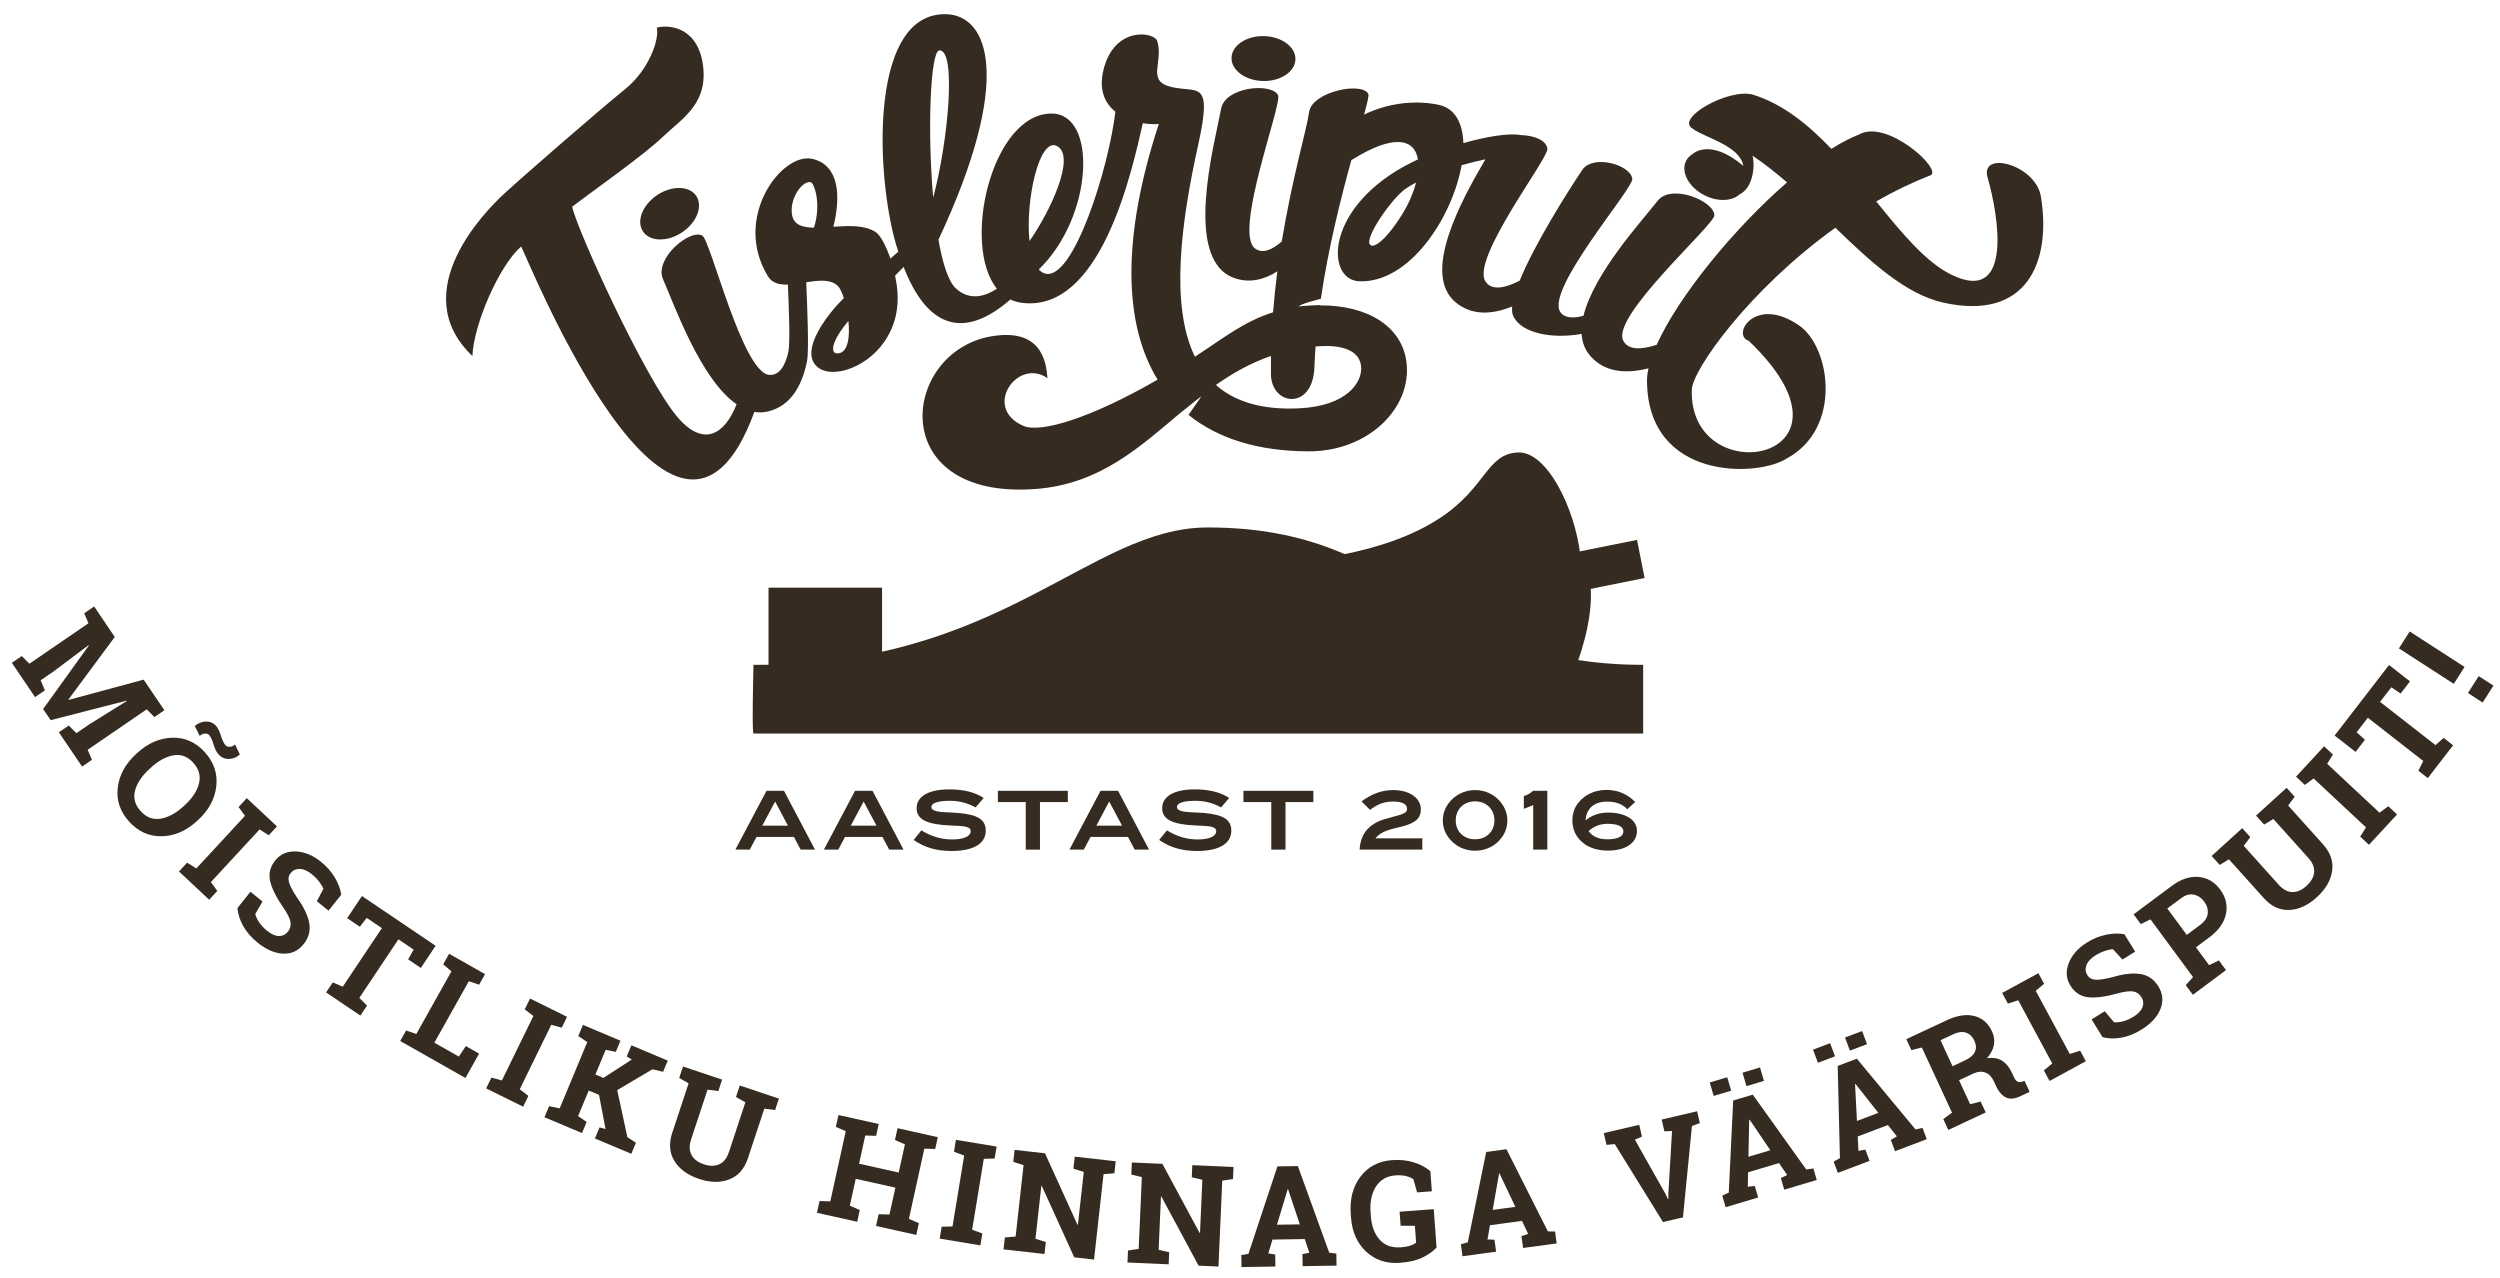 <svg xmlns="http://www.w3.org/2000/svg" width="313" height="160" viewBox="0 0 313 160" fill="none"><path d="M15.873 87.768L15.851 87.72L6.343 90.165L5.399 88.771L11.131 80.808L11.095 80.769L6.707 84.064L5.087 85.172L5.626 86.429L4.388 87.276L1.483 82.985L2.722 82.137L3.681 83.095L11.076 78.033L10.541 76.784L11.787 75.931L12.534 77.035L14.369 79.747L8.562 87.585L8.591 87.628L17.986 85.092L20.578 88.921L19.332 89.774L18.369 88.808L10.973 93.871L11.512 95.127L10.274 95.975L7.369 91.683L8.608 90.835L9.567 91.793L11.187 90.683L15.873 87.768Z" fill="#362B21"></path><path d="M24.646 102.808C23.293 104.042 21.823 104.673 20.238 104.7C18.652 104.729 17.293 104.113 16.158 102.854C15.027 101.6 14.555 100.185 14.743 98.607C14.931 97.03 15.701 95.624 17.053 94.389L17.193 94.262C18.538 93.036 20 92.403 21.582 92.362C23.164 92.322 24.521 92.929 25.651 94.184C26.787 95.443 27.262 96.866 27.078 98.456C26.894 100.046 26.13 101.454 24.785 102.68L24.646 102.808ZM23.124 100.813C24.08 99.942 24.675 99.034 24.911 98.091C25.146 97.147 24.912 96.285 24.206 95.502C23.501 94.72 22.678 94.406 21.74 94.562C20.801 94.717 19.849 95.233 18.886 96.113L18.733 96.252C17.761 97.139 17.154 98.047 16.91 98.978C16.667 99.909 16.896 100.764 17.599 101.541C18.308 102.328 19.138 102.648 20.089 102.501C21.039 102.356 22 101.838 22.974 100.952L23.124 100.813ZM30.033 94.454C29.627 94.824 29.167 95.013 28.654 95.02C28.141 95.028 27.709 94.838 27.361 94.451C27.093 94.154 26.88 93.732 26.726 93.188C26.571 92.645 26.393 92.262 26.194 92.041C26.055 91.888 25.87 91.822 25.64 91.843C25.408 91.864 25.197 91.962 25.007 92.136L24.382 90.904C24.779 90.542 25.238 90.353 25.76 90.338C26.282 90.323 26.715 90.507 27.06 90.889C27.275 91.127 27.474 91.533 27.656 92.107C27.838 92.681 28.029 93.079 28.229 93.3C28.364 93.448 28.547 93.515 28.78 93.5C29.013 93.485 29.229 93.388 29.428 93.206L30.033 94.454Z" fill="#362B21"></path><path d="M29.87 101.038L30.896 99.928L34.675 103.464L33.65 104.574L32.496 103.848L26.404 110.436L27.207 111.54L26.187 112.644L22.407 109.108L23.427 108.005L24.58 108.73L30.673 102.142L29.87 101.038Z" fill="#362B21"></path><path d="M41.131 114.014L39.669 112.833L40.489 111.286C40.405 111.042 40.233 110.748 39.973 110.405C39.712 110.063 39.4 109.744 39.035 109.449C38.501 109.018 37.998 108.797 37.526 108.787C37.055 108.778 36.675 108.953 36.39 109.31C36.125 109.64 36.06 110.036 36.195 110.495C36.33 110.953 36.676 111.603 37.234 112.444C38.066 113.61 38.563 114.664 38.724 115.604C38.885 116.544 38.645 117.414 38.005 118.214C37.337 119.05 36.48 119.445 35.435 119.396C34.391 119.347 33.33 118.887 32.254 118.017C31.484 117.395 30.887 116.71 30.464 115.963C30.04 115.215 29.794 114.457 29.727 113.689L31.357 111.649L32.865 112.867L31.962 114.424C32.029 114.743 32.188 115.091 32.441 115.468C32.693 115.845 33.026 116.2 33.439 116.535C33.974 116.965 34.466 117.184 34.92 117.19C35.373 117.196 35.746 117.015 36.04 116.648C36.339 116.271 36.449 115.862 36.366 115.42C36.283 114.978 35.991 114.388 35.489 113.652C34.605 112.385 34.051 111.282 33.828 110.343C33.605 109.404 33.812 108.534 34.453 107.733C35.086 106.941 35.936 106.564 37.007 106.599C38.076 106.636 39.121 107.054 40.142 107.857C40.889 108.462 41.479 109.125 41.911 109.85C42.342 110.574 42.615 111.296 42.73 112.014L41.131 114.014Z" fill="#362B21"></path><path d="M54.54 118.414L52.688 121.187L51.097 120.112L51.79 118.889L49.884 117.603L44.988 124.936L45.953 125.899L45.118 127.15L40.826 124.251L41.661 123L42.913 123.534L47.81 116.201L45.912 114.92L45.049 116.027L43.464 114.956L45.316 112.183L54.54 118.414Z" fill="#362B21"></path><path d="M50.107 130.332L50.843 129.02L52.125 129.451L56.52 121.615L55.49 120.734L56.231 119.414L57.387 120.07L59.565 121.304L60.727 121.964L59.987 123.285L58.698 122.85L54.383 130.543L57.447 132.281L58.322 130.968L59.984 131.912L58.272 134.964L50.107 130.332Z" fill="#362B21"></path><path d="M65.697 126.375L66.362 125.015L70.995 127.305L70.33 128.665L69.018 128.305L65.071 136.379L66.157 137.204L65.496 138.556L60.863 136.266L61.524 134.914L62.836 135.274L66.782 127.199L65.697 126.375Z" fill="#362B21"></path><path d="M68.748 138.491L70.071 138.767L73.526 130.469L72.401 129.715L72.983 128.318L77.681 130.296L77.1 131.694L75.831 131.439L74.545 134.529L75.549 134.95L79.106 132.65L78.466 132.269L79.048 130.871L83.604 132.79L83.023 134.187L81.685 133.876L77.277 136.481L78.551 142.384L79.621 143.069L79.042 144.458L74.486 142.539L75.064 141.15L75.815 141.353L74.996 137.079L73.709 136.536L72.376 139.736L73.446 140.467L72.867 141.857L68.168 139.878L68.748 138.491Z" fill="#362B21"></path><path d="M90.409 135.165L89.933 136.604L88.585 136.425L86.532 142.634C86.272 143.418 86.288 144.075 86.579 144.605C86.87 145.135 87.381 145.523 88.112 145.766C88.854 146.015 89.5 146.016 90.05 145.771C90.6 145.526 91.006 145.007 91.268 144.219L93.321 138.009L92.143 137.343L92.619 135.905L97.517 137.544L97.041 138.981L95.694 138.803L93.64 145.011C93.198 146.346 92.421 147.229 91.306 147.661C90.193 148.092 88.926 148.071 87.507 147.597C86.094 147.123 85.072 146.379 84.443 145.365C83.813 144.35 83.719 143.175 84.16 141.841L86.214 135.632L85.035 134.966L85.511 133.528L86.77 133.949L89.142 134.743L90.409 135.165Z" fill="#362B21"></path><path d="M104.65 141.082L104.976 139.603L110.016 140.725L109.69 142.204L108.331 142.166L107.553 145.697L112.518 146.803L113.296 143.272L112.047 142.729L112.373 141.25L113.677 141.54L116.109 142.083L117.413 142.373L117.087 143.852L115.728 143.814L113.794 152.598L115.042 153.141L114.718 154.612L109.678 153.49L110.002 152.019L111.361 152.057L112.102 148.695L107.137 147.589L106.397 150.951L107.645 151.494L107.321 152.966L102.281 151.843L102.605 150.372L103.956 150.409L105.89 141.624L104.65 141.082Z" fill="#362B21"></path><path d="M119.438 144.201L119.683 142.707L124.777 143.553L124.531 145.048L123.172 145.084L121.713 153.96L122.989 154.434L122.745 155.92L117.651 155.074L117.895 153.588L119.255 153.552L120.714 144.675L119.438 144.201Z" fill="#362B21"></path><path d="M139.688 145.39L139.52 146.896L138.164 147.004L136.973 157.698L134.497 157.419L130.428 148.471L130.376 148.474L129.639 155.096L130.938 155.502L130.771 157L125.641 156.422L125.808 154.925L127.155 154.817L128.151 145.875L126.861 145.47L127.029 143.964L128.348 144.112L130.832 144.393L134.901 153.341L134.953 153.338L135.689 146.724L134.39 146.318L134.559 144.811L138.361 145.24L139.688 145.39Z" fill="#362B21"></path><path d="M154.437 146.106L154.37 147.619L153.025 147.818L152.553 158.57L150.064 158.46L145.404 149.808L145.353 149.815L145.061 156.471L146.383 156.789L146.317 158.294L141.16 158.065L141.226 156.56L142.563 156.36L142.957 147.373L141.642 147.056L141.708 145.542L143.034 145.601L145.531 145.711L150.191 154.363L150.242 154.357L150.534 147.708L149.211 147.391L149.278 145.877L153.101 146.047L154.437 146.106Z" fill="#362B21"></path><path d="M155.414 157.129L156.301 156.987L159.932 146.032L162.491 145.994L166.419 156.835L167.311 156.951L167.334 158.457L163.088 158.521L163.065 157.014L163.928 156.846L163.355 155.132L159.314 155.194L158.792 156.923L159.659 157.064L159.68 158.571L155.435 158.635L155.414 157.129ZM159.878 153.334L162.737 153.291L161.268 148.895L161.216 148.896L159.878 153.334Z" fill="#362B21"></path><path d="M179.856 156.189C179.482 156.618 178.918 157.024 178.168 157.404C177.417 157.785 176.449 158.018 175.266 158.106C173.587 158.229 172.18 157.765 171.044 156.711C169.909 155.658 169.276 154.227 169.144 152.418L169.113 151.989C168.976 150.117 169.385 148.556 170.339 147.306C171.292 146.057 172.606 145.37 174.279 145.247C175.253 145.175 176.154 145.266 176.982 145.519C177.81 145.772 178.511 146.145 179.085 146.638L179.267 149.153L177.424 149.289L176.952 147.64C176.71 147.463 176.398 147.329 176.017 147.239C175.635 147.149 175.202 147.122 174.719 147.157C173.632 147.237 172.816 147.703 172.271 148.554C171.726 149.406 171.502 150.484 171.596 151.789L171.629 152.236C171.721 153.507 172.091 154.5 172.738 155.214C173.385 155.929 174.266 156.246 175.382 156.164C175.883 156.127 176.285 156.055 176.589 155.946C176.894 155.837 177.13 155.719 177.297 155.591L177.143 153.471L175.358 153.463L175.23 151.703L179.508 151.389L179.856 156.189Z" fill="#362B21"></path><path d="M182.902 155.787L183.767 155.54L186.072 144.227L188.608 143.881L193.796 154.174L194.695 154.182L194.896 155.675L190.689 156.248L190.487 154.755L191.324 154.485L190.55 152.853L186.546 153.398L186.233 155.178L187.11 155.215L187.312 156.708L183.105 157.281L182.902 155.787ZM186.884 151.483L189.718 151.097L187.737 146.909L187.687 146.917L186.884 151.483Z" fill="#362B21"></path><path d="M205.573 142.301L204.687 142.686L208.532 149.503L208.837 150.138L208.887 150.126L208.877 149.439L209.339 141.597L208.382 141.644L208.041 140.168L212.477 139.13L212.819 140.606L211.832 140.978L210.708 152.414L208.207 153L202.169 143.24L201.137 143.34L200.795 141.864L205.231 140.825L205.573 142.301Z" fill="#362B21"></path><path d="M216.746 136.554L214.555 137.208L214.058 135.525L216.249 134.87L216.746 136.554ZM215.625 149.695L216.442 149.317L216.993 137.783L219.448 137.05L226.143 146.42L227.033 146.289L227.459 147.733L223.389 148.949L222.962 147.504L223.747 147.109L222.735 145.615L218.862 146.772L218.823 148.579L219.696 148.48L220.123 149.925L216.051 151.14L215.625 149.695ZM220.85 135.329L218.659 135.983L218.162 134.299L220.353 133.645L220.85 135.329ZM218.904 144.828L221.645 144.009L219.05 140.177L219.001 140.192L218.904 144.828Z" fill="#362B21"></path><path d="M229.746 132.248L227.607 133.059L226.99 131.416L229.129 130.604L229.746 132.248ZM229.569 145.436L230.357 144.999L230.079 133.456L232.475 132.547L239.825 141.408L240.703 141.212L241.232 142.622L237.259 144.129L236.73 142.72L237.485 142.269L236.368 140.852L232.588 142.286L232.679 144.091L233.542 143.929L234.072 145.339L230.099 146.846L229.569 145.436ZM233.75 130.728L231.611 131.54L230.995 129.897L233.134 129.085L233.75 130.728ZM232.49 140.343L235.165 139.329L232.301 135.695L232.253 135.713L232.49 140.343Z" fill="#362B21"></path><path d="M243.747 127.728C245.03 127.127 246.173 126.952 247.175 127.201C248.178 127.45 248.921 128.094 249.402 129.136C249.667 129.708 249.744 130.276 249.635 130.84C249.525 131.405 249.235 131.955 248.765 132.491C249.524 132.377 250.156 132.481 250.662 132.804C251.167 133.129 251.578 133.631 251.893 134.313L252.16 134.89C252.276 135.14 252.415 135.311 252.577 135.403C252.74 135.495 252.94 135.501 253.18 135.42L253.477 135.328L254.113 136.702L252.941 137.25C252.201 137.597 251.589 137.64 251.102 137.379C250.617 137.119 250.227 136.672 249.934 136.037L249.634 135.389C249.378 134.838 249.032 134.472 248.594 134.295C248.156 134.117 247.667 134.145 247.126 134.378L245.272 135.246L246.659 138.244L247.978 137.912L248.61 139.277L243.929 141.468L243.298 140.102L244.392 139.305L240.617 131.148L239.306 131.477L238.671 130.103L239.873 129.54L243.747 127.728ZM244.459 133.491L246.027 132.757C246.658 132.461 247.068 132.105 247.259 131.686C247.449 131.268 247.427 130.804 247.19 130.294C246.955 129.784 246.61 129.45 246.155 129.292C245.701 129.134 245.169 129.198 244.558 129.484L242.952 130.236L244.459 133.491Z" fill="#362B21"></path><path d="M251.386 125.649L250.669 124.317L255.208 121.844L255.925 123.176L254.873 124.043L259.134 131.953L260.431 131.54L261.144 132.865L256.606 135.338L255.892 134.014L256.944 133.147L252.683 125.236L251.386 125.649Z" fill="#362B21"></path><path d="M267.323 119.142L265.73 120.138L264.55 118.849C264.293 118.847 263.961 118.913 263.553 119.047C263.145 119.181 262.742 119.372 262.345 119.62C261.763 119.984 261.39 120.388 261.225 120.833C261.059 121.278 261.098 121.695 261.339 122.085C261.562 122.446 261.911 122.638 262.386 122.662C262.861 122.686 263.585 122.572 264.559 122.321C265.93 121.917 267.082 121.794 268.017 121.953C268.952 122.111 269.689 122.627 270.229 123.498C270.793 124.41 270.879 125.353 270.488 126.328C270.096 127.303 269.314 128.157 268.141 128.891C267.303 129.416 266.463 129.756 265.621 129.91C264.779 130.066 263.987 130.048 263.243 129.857L261.868 127.634L263.511 126.607L264.673 127.979C264.995 128.021 265.374 127.985 265.811 127.87C266.247 127.756 266.692 127.557 267.141 127.276C267.723 126.911 268.091 126.515 268.246 126.087C268.402 125.659 268.355 125.245 268.108 124.846C267.854 124.436 267.507 124.197 267.065 124.129C266.623 124.061 265.973 124.144 265.116 124.375C263.635 124.796 262.416 124.956 261.461 124.858C260.506 124.759 259.759 124.274 259.218 123.402C258.685 122.539 258.612 121.607 258.999 120.603C259.386 119.6 260.127 118.748 261.217 118.044C262.032 117.534 262.849 117.195 263.672 117.025C264.494 116.855 265.262 116.835 265.973 116.965L267.323 119.142Z" fill="#362B21"></path><path d="M271.893 110.924C273.039 110.069 274.163 109.692 275.261 109.79C276.361 109.889 277.264 110.419 277.971 111.377C278.681 112.342 278.92 113.363 278.689 114.443C278.458 115.522 277.769 116.489 276.623 117.343L274.931 118.604L276.577 120.838L277.803 120.247L278.694 121.457L274.546 124.547L273.655 123.337L274.569 122.335L269.243 115.106L268.024 115.692L267.126 114.475L268.193 113.68L271.893 110.924ZM273.783 117.048L275.476 115.786C276.035 115.37 276.345 114.901 276.406 114.381C276.467 113.861 276.322 113.363 275.972 112.888C275.615 112.405 275.177 112.111 274.658 112.008C274.138 111.906 273.598 112.063 273.039 112.48L271.347 113.741L273.783 117.048Z" fill="#362B21"></path><path d="M280.727 103.686L281.737 104.81L280.919 105.902L285.282 110.755C285.833 111.368 286.41 111.678 287.011 111.684C287.613 111.691 288.2 111.434 288.771 110.914C289.351 110.387 289.67 109.822 289.729 109.219C289.787 108.616 289.539 108.007 288.984 107.389L284.621 102.536L283.464 103.239L282.454 102.115L286.283 98.633L287.293 99.758L286.474 100.85L290.838 105.703C291.776 106.747 292.156 107.863 291.982 109.05C291.808 110.238 291.165 111.336 290.056 112.345C288.951 113.349 287.804 113.878 286.615 113.928C285.427 113.98 284.364 113.484 283.426 112.441L279.063 107.588L277.906 108.291L276.896 107.167L277.88 106.272L279.735 104.586L280.727 103.686Z" fill="#362B21"></path><path d="M288.568 98.271L287.464 97.24L290.977 93.436L292.082 94.467L291.36 95.628L297.915 101.75L299.012 100.942L300.11 101.968L296.597 105.771L295.499 104.745L296.22 103.586L289.665 97.463L288.568 98.271Z" fill="#362B21"></path><path d="M299.107 83.26L301.731 85.308L300.556 86.831L299.391 86.052L297.984 87.875L304.925 93.289L305.946 92.386L307.13 93.309L303.96 97.418L302.777 96.495L303.392 95.275L296.452 89.862L295.051 91.678L296.09 92.62L294.92 94.137L292.295 92.09L299.107 83.26Z" fill="#362B21"></path><path d="M308.564 83.503L307.212 85.618L300.342 81.176L301.695 79.061L308.564 83.503ZM312.179 85.841L310.827 87.956L308.984 86.763L310.336 84.649L312.179 85.841Z" fill="#362B21"></path><path d="M175.97 75.453C177.18 76.186 178.396 76.925 179.644 77.647L205.904 72.37L204.955 67.593L173.437 73.928C174.293 74.435 175.135 74.946 175.97 75.453Z" fill="#362B21"></path><path d="M110.435 73.575H96.219V86.316H110.435V73.575Z" fill="#362B21"></path><path d="M151.207 66.037C136.36 66.037 125.327 83.451 94.336 83.236C94.122 92.266 94.336 91.837 94.336 91.837H205.725C205.725 91.837 205.725 87.751 205.725 83.236C178.965 83.236 176.802 66.037 151.207 66.037Z" fill="#362B21"></path><path d="M197.865 69.578C197.187 63.587 193.658 56.497 190.062 56.645C186.103 56.808 186.103 61.033 180.286 64.854C175.995 67.67 170.958 68.939 166.049 69.835C169.278 71.075 172.168 72.6 174.908 74.192L197.865 69.578Z" fill="#362B21"></path><path d="M177.839 77.321C183.157 80.307 189.079 82.962 197.048 84.174C198.379 80.732 199.495 76.544 199.111 73.048L177.839 77.321Z" fill="#362B21"></path><path d="M154.188 7.24C154.152 8.792 155.915 10.091 158.124 10.142C160.333 10.193 162.153 8.977 162.188 7.425C162.224 5.873 160.462 4.574 158.252 4.523C156.043 4.472 154.223 5.688 154.188 7.24Z" fill="#362B21"></path><path d="M87.184 24.55C86.338 23.252 84.154 23.187 82.305 24.405C80.457 25.623 79.645 27.664 80.491 28.962C81.337 30.261 83.522 30.326 85.37 29.108C87.219 27.889 88.031 25.849 87.184 24.55Z" fill="#362B21"></path><path d="M255.521 24.614C254.866 20.606 247.96 18.823 248.825 22.145C250.296 27.218 251.983 38.118 244.345 34.408C241.117 32.841 238.11 29.18 234.902 25.218C237.065 23.978 239.33 22.869 241.679 21.956C243.342 21.309 236.208 14.8 232.735 16.853C231.664 17.265 230.504 17.873 229.287 18.637C226.399 15.607 223.225 13.035 219.538 11.872C216.57 10.938 209.616 14.816 211.938 16.122C211.937 16.122 211.935 16.122 211.933 16.123C213.532 17.282 217.804 18.216 218.265 20.768C214.062 17.22 211.933 19.268 211.933 19.268L211.936 19.27C211.57 19.486 211.276 19.779 211.092 20.153C210.403 21.541 211.449 23.471 213.427 24.463C215.102 25.302 216.904 25.195 217.837 24.301L217.847 24.31C219.603 23.395 219.725 20.487 219.41 19.489C219.41 19.488 219.41 19.487 219.409 19.487C220.892 20.475 222.331 21.617 223.737 22.837C217.046 28.651 210.142 37.115 207.414 43.17C205.446 43.813 203.781 43.845 203.206 42.593C201.788 39.508 214.582 28.208 214.631 26.983C214.7 25.192 209.22 22.912 207.516 25.17C205.542 27.683 199.552 34.221 198.252 39.529C196.976 39.885 195.865 39.837 195.349 39.062C193.464 36.24 204.507 23.607 204.363 22.39C204.152 20.609 199.432 19.288 198.094 21.28C196.053 24.323 192.086 30.662 190.261 35.142C188.406 36.101 186.755 36.404 185.986 35.253C184.102 32.432 193.878 19.846 193.734 18.63C193.605 17.537 192.043 16.948 190.367 16.912C190.368 16.909 190.369 16.907 190.37 16.905C188.869 16.633 186.076 17.107 183.214 17.915C183.136 15.416 182.176 13.535 180.062 13.109C176.724 12.435 173.367 13.087 170.785 14.346C171.193 12.861 171.411 11.938 171.313 11.757C170.46 10.183 164.237 11.501 163.899 14.042C163.625 16.107 161.791 22.223 160.476 30.233C159.242 31.323 158.04 31.807 157.108 31.09C154.427 29.02 160.538 13.037 160.015 11.931C159.25 10.31 153.344 10.85 152.877 13.648C152.074 17.946 148.104 32.4 154.434 34.773C156.383 35.505 158.242 35.039 159.925 33.971C159.709 35.627 159.525 37.342 159.387 39.099C155.745 40.25 153.099 42.383 149.793 44.538C149.729 44.581 149.666 44.62 149.602 44.662C146.489 38.242 147.837 27.964 150.036 18.027C151.842 9.866 149.927 11.656 146.689 10.899C143.45 10.143 145.716 7.825 144.887 5.14C144.532 3.991 139.519 3.198 138.156 8.738C137.537 11.254 138.331 12.93 139.644 13.99C138.833 20.949 134.401 35.196 130.863 34.254C130.557 34.173 130.289 33.993 130.057 33.736C136.885 27.148 137.452 14.192 131.636 14.216C124.177 14.245 120.338 30.614 124.812 36.148C123.096 37.26 121.295 37.584 119.661 36.094C118.719 35.217 118.006 32.936 117.495 30.006C126.866 10.029 123.83 1.919 118.456 1.778C109.106 1.549 109.605 20.542 111.927 29.675C112.1 30.326 112.281 30.937 112.465 31.518C112.182 31.769 111.847 32.059 111.477 32.374C110.935 30.776 110.235 29.443 109.608 29.038C108.251 28.16 106.241 28.255 104.342 28.389C105.298 24.497 105.054 20.678 101.724 19.893C97.908 18.994 91.642 27.237 96.15 34.6C96.675 35.458 97.586 35.664 98.643 35.629C98.794 39.007 98.924 43.043 98.704 44.036C98.317 45.787 97.585 47.001 96.346 46.938C92.971 46.764 88.987 30.114 87.933 29.502C86.388 28.605 81.83 32.418 83.023 34.989C84.405 38.121 87.704 47.499 92.22 50.613C90.769 54.325 88.094 56.149 84.733 52.115C80.639 47.201 72.173 28.608 71.636 25.875C74.628 23.614 80.626 19.402 83.031 17.091C85.436 14.78 88.847 12.933 87.95 7.74C87.089 3.064 83.294 3.12 82.225 3.472C82.592 4.805 81.304 8.733 78.224 11.198C75.146 13.665 64.02 23.335 62.627 24.718C61.235 26.1 50.579 36.411 59.146 44.574C59.302 40.598 62.507 33.231 65.252 30.86C66.277 32.868 84.626 78.448 94.447 51.571C95.023 51.668 95.615 51.651 96.223 51.498C99.083 50.775 100.441 48.175 101.038 45.229C101.293 43.974 101.085 38.758 100.942 35.343C102.505 35.097 104.035 34.917 104.927 35.833C105.171 36.084 105.425 36.627 105.647 37.325C103.869 39.033 99.924 43.888 102.342 45.948C104.872 48.102 112.87 44.477 112.37 36.636C112.328 35.964 112.219 35.237 112.064 34.506C112.445 34.121 112.807 33.751 113.133 33.422C117.327 44.199 123.577 40.04 126.498 37.497C126.913 37.694 127.365 37.834 127.859 37.902C137.858 39.288 141.728 21.351 143.082 15.426C143.807 15.545 144.502 15.571 145.082 15.524C140.44 29.656 140.637 40.542 144.931 47.531C136.518 52.386 130.272 54.248 128.125 53.318C122.945 51.076 127.4 44.719 131.144 47.349C131.004 46.035 130.848 41.199 124.621 42.032C112.803 43.508 110.503 62.674 129.677 61.219C137.824 60.602 142.808 55.847 148.147 51.389C148.153 51.393 148.156 51.396 148.161 51.401C148.696 50.946 150.163 49.801 150.415 49.607C150.242 49.91 149.191 51.346 148.802 51.943C152.497 54.924 157.557 56.494 163.838 56.509C171.336 56.529 176.818 51.057 176.088 45.321C175.534 40.966 171.387 38.212 165.255 38.23C165.256 38.217 165.258 38.205 165.259 38.192C164.654 38.217 163.532 38.26 162.577 38.365C163.054 37.97 164.717 37.601 165.373 37.401C166.316 30.979 167.89 24.764 169.185 20.056C174.657 16.619 177.119 17.474 177.524 19.963C177.271 20.078 177.025 20.195 176.791 20.311C165.84 25.746 165.876 35.077 170.208 35.217C176.492 35.439 181.842 27.188 182.994 20.684C184.038 20.387 185.054 20.142 185.973 19.944C182.969 25.07 177.884 34.293 182.287 37.887C184.342 39.564 186.874 39.362 189.326 38.373C189.281 38.835 189.31 39.226 189.434 39.512C190.414 41.771 194.435 42.459 198.017 41.804C198.08 42.85 198.425 43.803 199.14 44.606C200.992 46.683 203.686 46.803 206.39 46.112C206.266 46.669 206.202 47.187 206.204 47.656C206.266 60.212 220.071 59.749 223.687 57.409C230.65 53.67 229.22 43.534 225.265 40.758C219.709 36.912 216.755 41.967 218.923 42.654C234.788 57.77 211.417 61.831 211.813 48.79C211.889 46.302 219.04 36.213 229.79 28.515C234.255 32.829 238.599 36.845 243.333 37.895C253.72 40.201 256.87 32.857 255.521 24.614ZM101.493 22.8C101.901 22.855 102.885 25.484 101.901 28.503C100.352 28.479 99.213 28.109 99.133 26.601C98.964 24.764 100.395 22.654 101.493 22.8ZM104.941 44.242C103.784 44.356 104.178 42.595 106.224 40.184C106.424 42.185 106.177 44.122 104.941 44.242ZM117.603 6.311C119.786 6.189 118.702 17.798 116.833 24.746C116.091 16.296 116.488 6.373 117.603 6.311ZM132.311 18.275C134.804 19.511 131.396 26.634 128.891 30.179C128.366 25.077 130.109 17.184 132.311 18.275ZM170.419 45.979C170.535 47.897 168.608 50.826 162.682 51.12C157.927 51.356 154.554 50.254 152.232 48.198C154.312 46.733 156.555 45.452 159.125 44.566C159.113 45.324 159.109 46.086 159.12 46.854C159.174 50.835 164.392 51.443 164.568 45.932C164.594 45.088 164.646 44.236 164.708 43.381C168.554 43.043 170.309 44.154 170.419 45.979ZM176.624 24.788C175.488 27.461 172.541 31.354 171.581 30.683C170.619 30.011 174.334 24.703 176.035 23.594C176.422 23.335 176.842 23.09 177.288 22.855C177.127 23.477 176.904 24.128 176.624 24.788Z" fill="#362B21"></path><path d="M100.244 106.372L99.402 104.786H94.711L93.873 106.372H92.069L95.965 99.009H98.156L102.038 106.372H100.244ZM97.048 100.351L95.438 103.371H98.651L97.048 100.351Z" fill="#362B21"></path><path d="M111.323 106.372L110.485 104.786H105.794L104.955 106.372H103.153L107.048 99.009H109.24L113.122 106.372H111.323ZM108.13 100.351L106.52 103.371H109.737L108.13 100.351Z" fill="#362B21"></path><path d="M118.93 100.261C117.4 100.261 116.612 100.555 116.612 101.031C116.612 101.288 116.825 101.46 117.252 101.562C117.948 101.734 118.889 101.685 120.021 101.786C122.317 101.997 123.418 102.56 123.418 104.003C123.418 105.598 121.918 106.544 119.141 106.544C117.312 106.544 115.791 106.138 114.389 105.162L115.357 103.963C116.612 104.734 117.856 105.1 119.222 105.1C120.697 105.1 121.526 104.674 121.526 104.074C121.526 103.422 120.577 103.422 119.021 103.353C116.17 103.232 114.762 102.659 114.762 101.187C114.762 99.742 116.202 98.829 118.848 98.829C120.633 98.829 122.081 99.191 123.155 99.905L122.144 101.085C121.112 100.524 120.071 100.261 118.93 100.261Z" fill="#362B21"></path><path d="M130.204 100.421V106.372H128.425V100.421H124.935V99.009H133.692V100.421H130.204Z" fill="#362B21"></path><path d="M142.065 106.372L141.224 104.786H136.532L135.695 106.372H133.895L137.787 99.009H139.982L143.861 106.372H142.065ZM138.871 100.351L137.263 103.371H140.477L138.871 100.351Z" fill="#362B21"></path><path d="M149.669 100.261C148.141 100.261 147.356 100.555 147.356 101.031C147.356 101.288 147.567 101.46 147.992 101.562C148.689 101.734 149.628 101.685 150.762 101.786C153.055 101.997 154.16 102.56 154.16 104.003C154.16 105.598 152.662 106.544 149.88 106.544C148.054 106.544 146.534 106.138 145.129 105.162L146.099 103.963C147.356 104.734 148.597 105.1 149.964 105.1C151.44 105.1 152.267 104.674 152.267 104.074C152.267 103.422 151.319 103.422 149.758 103.353C146.909 103.232 145.504 102.659 145.504 101.187C145.504 99.742 146.938 98.829 149.587 98.829C151.377 98.829 152.824 99.191 153.894 99.905L152.886 101.085C151.854 100.524 150.81 100.261 149.669 100.261Z" fill="#362B21"></path><path d="M160.944 100.421V106.372H159.164V100.421H155.678V99.009H164.434V100.421H160.944Z" fill="#362B21"></path><path d="M170.227 106.373C170.316 104.45 171.338 103.19 173.288 102.578C175.06 102.03 176.162 101.979 176.162 101.288C176.162 100.667 175.576 100.351 174.403 100.351C173.351 100.351 172.429 100.686 171.532 101.398L170.467 100.329C171.753 99.384 173.017 98.917 174.423 98.917C176.506 98.917 177.891 99.933 177.891 101.336C177.891 102.498 177.141 103.056 175.586 103.464C174.148 103.84 172.955 104.002 172.209 104.957H178.072V106.372H170.227V106.373Z" fill="#362B21"></path><path d="M188 104.877C187.232 105.913 186.029 106.513 184.684 106.513C183.34 106.513 182.136 105.912 181.361 104.867C180.883 104.237 180.639 103.502 180.639 102.72C180.639 101.938 180.891 101.207 181.361 100.575C182.136 99.526 183.34 98.918 184.676 98.918C186.009 98.918 187.213 99.516 187.991 100.564C188.465 101.206 188.719 101.938 188.719 102.72C188.72 103.516 188.477 104.238 188 104.877ZM184.684 100.33C183.259 100.33 182.258 101.316 182.258 102.72C182.258 104.104 183.259 105.08 184.676 105.08C186.101 105.08 187.101 104.092 187.101 102.72C187.101 101.329 186.101 100.33 184.684 100.33Z" fill="#362B21"></path><path d="M191.955 106.372V100.799L190.782 101.267V99.67C191.228 99.539 191.613 99.314 191.945 99.009H193.726V106.372H191.955Z" fill="#362B21"></path><path d="M201.33 101.734C203.555 101.734 204.948 102.67 204.948 104.023C204.948 105.489 203.613 106.496 201.289 106.496C200.034 106.496 198.945 106.138 198.195 105.527C197.314 104.815 196.861 103.86 196.861 102.721C196.861 101.878 197.113 101.125 197.606 100.506C198.417 99.487 199.682 98.898 201.117 98.898C202.53 98.898 203.703 99.386 204.726 100.405L203.748 101.318C203.059 100.627 202.261 100.361 201.188 100.361C199.581 100.361 198.591 101.236 198.519 102.713C199.278 102.071 200.236 101.734 201.33 101.734ZM201.248 105.081C202.55 105.081 203.246 104.705 203.246 104.104C203.246 103.485 202.57 103.14 201.268 103.14C200.337 103.14 199.489 103.475 198.9 104.051C199.358 104.724 200.155 105.081 201.248 105.081Z" fill="#362B21"></path></svg>
